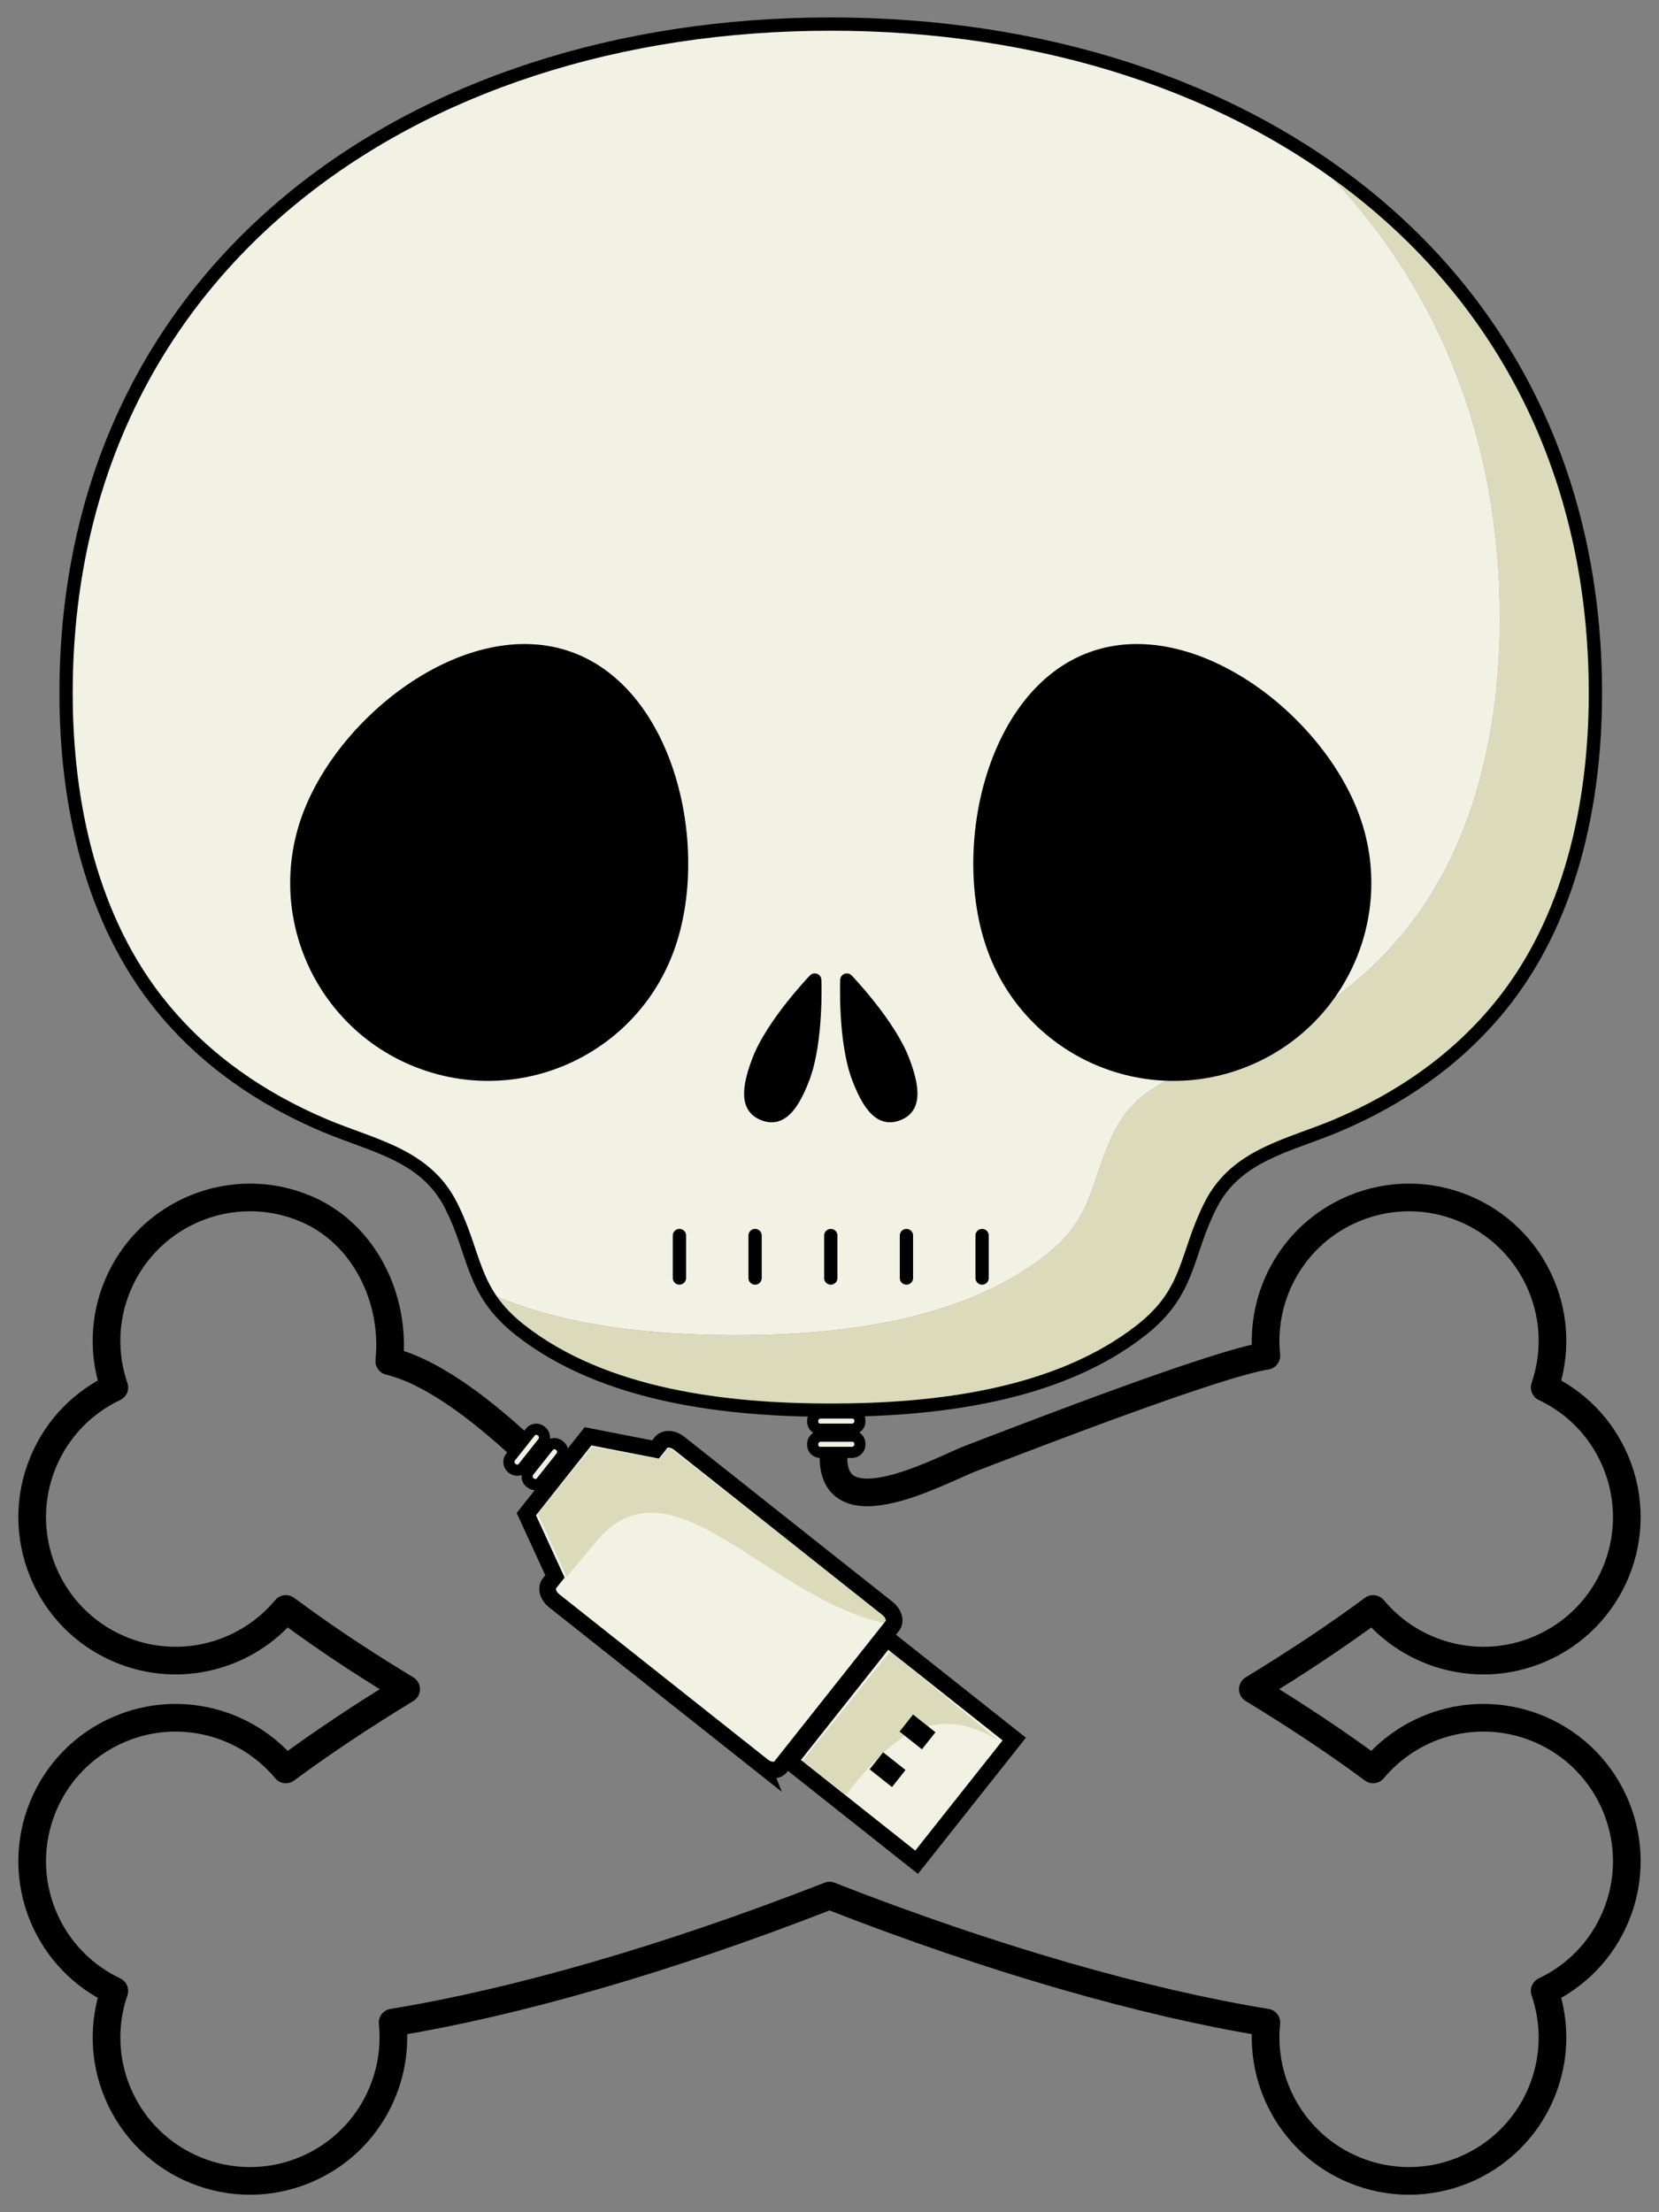 <?xml version="1.0" encoding="UTF-8" standalone="no"?>
<!-- Created with Inkscape (http://www.inkscape.org/) -->
<svg
    xmlns:inkscape="http://www.inkscape.org/namespaces/inkscape"
    xmlns:rdf="http://www.w3.org/1999/02/22-rdf-syntax-ns#"
    xmlns="http://www.w3.org/2000/svg"
    xmlns:sodipodi="http://sodipodi.sourceforge.net/DTD/sodipodi-0.dtd"
    xmlns:i="http://ns.adobe.com/AdobeIllustrator/10.0/"
    xmlns:cc="http://creativecommons.org/ns#"
    xmlns:xlink="http://www.w3.org/1999/xlink"
    xmlns:a="http://ns.adobe.com/AdobeSVGViewerExtensions/3.0/"
    xmlns:dc="http://purl.org/dc/elements/1.1/"
    xmlns:svg="http://www.w3.org/2000/svg"
    xmlns:ns1="http://sozi.baierouge.fr"
    id="svg2"
    sodipodi:docname="hyf_logo_v2.svg"
    inkscape:export-filename="/home/alex/projets/hackyourfest/src/hyf_logo_V2_BIG.png"
    viewBox="0 0 300 400"
    inkscape:export-xdpi="90"
    version="1.1"
    inkscape:export-ydpi="90"
    inkscape:version="0.48.2 r9819"
  >
  <rect x="0" y="0" width="300" height="400" fill="#808080" stroke="none"/>
  <title
      id="title3002"
    >hyf_logo_v2</title
  >
  <sodipodi:namedview
      id="base"
      bordercolor="#666666"
      inkscape:pageshadow="2"
      inkscape:window-y="25"
      fit-margin-left="0"
      pagecolor="#ffffff"
      inkscape:window-height="1002"
      inkscape:window-maximized="1"
      inkscape:zoom="1.1313709"
      inkscape:window-x="-2"
      showgrid="false"
      borderopacity="1.0"
      inkscape:current-layer="layer1"
      inkscape:cx="273.81728"
      inkscape:cy="288.83252"
      fit-margin-top="0"
      fit-margin-right="0"
      fit-margin-bottom="0"
      inkscape:window-width="1680"
      inkscape:pageopacity="0.0"
      inkscape:document-units="px"
  />
  <g
      id="layer1"
      inkscape:label="Calque"
      inkscape:groupmode="layer"
      transform="translate(0,-100)"
    >
    <g
        id="g3320"
      >
      <g
          id="g3168"
          transform="translate(-100 96.765)"
        >
        <g
            id="g4509"
            transform="matrix(.801 0 0 .801 49.678 2.263)"
          >
          <path
              id="path3068-8"
              d="m358.17 35.987c-29.54-19.13-67.01-29.332-107.79-29.332-95.34 0-172.63 55.71-172.63 151.05 0 24.858 5.604 51.335 21.719 70.951 1.131 1.376 2.302 2.703 3.502 3.992 9.278 9.96 20.573 17.324 33.166 22.649 2.595 1.098 5.244 2.044 7.85 3.004 8.327 3.067 16.231 6.269 20.641 14.976 3.854 7.609 4.572 13.747 7.966 19.598 17.271 7.833 38.041 9.742 56.206 9.742 23.377 0 51.069-3.154 70.066-18.038 11.182-8.762 9.922-16.852 15.688-28.23 5.79-11.432 17.603-13.375 28.491-17.979 14.221-6.016 26.793-14.623 36.667-26.644 16.113-19.615 21.719-46.092 21.719-70.951-0.001-43.827-16.345-79.272-43.257-104.79z"
              style="fill:#f2f2e4"
              inkscape:connector-curvature="0"
              i:knockout="Off"
          />
          <path
              id="path3064-7"
              d="m358.17 35.987c26.912 25.517 43.255 60.962 43.255 104.79 0 24.858-5.606 51.335-21.719 70.951-9.873 12.019-22.445 20.628-36.667 26.644-10.888 4.603-22.701 6.547-28.491 17.979-5.765 11.378-4.505 19.467-15.688 28.23-18.996 14.884-46.688 18.038-70.066 18.038-18.166 0-38.935-1.909-56.206-9.742 1.681 2.9 4.016 5.728 7.72 8.631 16.413 12.861 39.316 16.96 60.32 17.839 3.305 0.138 6.566 0.199 9.744 0.199 23.377 0 51.069-3.154 70.064-18.038 2.651-2.078 4.597-4.118 6.109-6.171 0.272-0.369 0.533-0.738 0.778-1.109 4.138-6.264 4.647-12.753 8.8-20.949 3.286-6.489 8.516-9.919 14.411-12.514 4.493-1.978 9.37-3.473 14.079-5.464 14.221-6.016 26.793-14.623 36.667-26.644 16.113-19.615 21.719-46.092 21.719-70.951 0.002-54.557-25.314-96.128-64.832-121.72z"
              style="fill:#dbdbbc"
              inkscape:connector-curvature="0"
              i:knockout="Off"
          />
        </g
        >
        <g
            id="g4666"
            transform="matrix(.801 0 0 .801 49.678 2.263)"
          >
          <path
              id="path3052-3"
              d="m327.39 295.19c-0.034-0.322-0.037-0.641-0.062-0.964-0.245 0.37-0.507 0.74-0.778 1.109 0.278-0.047 0.565-0.101 0.84-0.145z"
              style="fill:none"
              inkscape:connector-curvature="0"
              i:knockout="Off"
          />
          <path
              id="path3062-6"
              d="m250.38 319.54h-0.004 0.004z"
              style="fill:#eeeee1"
              inkscape:connector-curvature="0"
              i:knockout="Off"
          />
          <path
              id="path3066-7"
              d="m228.8 302.62h-0.002 0.002z"
              style="fill:#eeeee1"
              inkscape:connector-curvature="0"
              i:knockout="Off"
          />
          <path
              id="path3072-8"
              style="stroke-linejoin:round;stroke:#000000;stroke-linecap:round;stroke-width:3;fill:none"
              i:knockout="Off"
              inkscape:connector-curvature="0"
              d="m250.37 319.54c23.379 0 51.072-3.154 70.067-18.038 11.181-8.762 9.922-16.852 15.686-28.23 5.791-11.432 17.604-13.375 28.492-17.979 14.221-6.016 26.793-14.623 36.667-26.644 16.113-19.615 21.719-46.092 21.719-70.951 0-95.339-77.29-151.05-172.63-151.05s-172.63 55.71-172.63 151.05c0 24.858 5.604 51.335 21.719 70.951 9.873 12.019 22.445 20.628 36.668 26.644 10.888 4.603 22.699 6.547 28.491 17.979 5.764 11.378 4.505 19.467 15.686 28.23 18.996 14.884 46.689 18.038 70.067 18.038h-0.005z"
          />
          <g
              id="g4662"
            >
            <path
                id="path3087-2"
                style="stroke:#000000;stroke-width:3;fill:#000000"
                i:knockout="Off"
                inkscape:connector-curvature="0"
                d="m213.56 215.3c-8.152 22.399-32.917 33.945-55.315 25.795-22.397-8.152-33.945-32.917-25.794-55.315 8.152-22.399 36.608-44.084 59.005-35.933 22.399 8.152 30.257 43.056 22.104 65.454z"
            />
            <path
                id="path3100-0"
                style="stroke:#000000;stroke-width:3;fill:#000000"
                i:knockout="Off"
                inkscape:connector-curvature="0"
                d="m368.3 185.78c8.153 22.399-3.395 47.164-25.794 55.315-22.399 8.152-47.164-3.396-55.317-25.795-8.151-22.397-0.295-57.302 22.105-65.454 22.4-8.151 50.853 13.535 59.005 35.933z"
            />
          </g
          >
          <g
              id="g4658"
            >
            <path
                id="path3115-9"
                style="stroke-linejoin:round;stroke:#000000;stroke-width:3;fill:#000000"
                i:knockout="Off"
                inkscape:connector-curvature="0"
                d="m244.14 244.53c-3.173 8.356-6.089 9.228-8.874 8.17-2.785-1.057-4.386-3.646-1.212-12.001 3.173-8.357 12.705-18.257 12.705-18.257s0.554 13.731-2.619 22.088z"
            />
            <path
                id="path3128-4"
                style="stroke-linejoin:round;stroke:#000000;stroke-width:3;fill:#000000"
                i:knockout="Off"
                inkscape:connector-curvature="0"
                d="m256.62 244.53c3.173 8.356 6.088 9.228 8.874 8.17 2.784-1.057 4.385-3.646 1.213-12.001-3.174-8.357-12.705-18.257-12.705-18.257s-0.555 13.731 2.618 22.088z"
            />
          </g
          >
          <g
              id="g4651"
            >
            <path
                id="path3144-3"
                style="stroke:#000000;stroke-width:3;stroke-linecap:round;fill:none"
                i:knockout="Off"
                inkscape:connector-curvature="0"
                d="m216.21 289.71v-9.591"
            />
            <path
                id="path3146-5"
                style="stroke:#000000;stroke-width:3;stroke-linecap:round;fill:none"
                i:knockout="Off"
                inkscape:connector-curvature="0"
                d="m233.29 280.12v9.591"
            />
            <path
                id="path3148-5"
                style="stroke:#000000;stroke-width:3;stroke-linecap:round;fill:none"
                i:knockout="Off"
                inkscape:connector-curvature="0"
                d="m250.38 280.12v9.591"
            />
            <path
                id="path3150-1"
                style="stroke:#000000;stroke-width:3;stroke-linecap:round;fill:none"
                i:knockout="Off"
                inkscape:connector-curvature="0"
                d="m267.46 280.12v9.591"
            />
            <path
                id="path3152-4"
                style="stroke:#000000;stroke-width:3;stroke-linecap:round;fill:none"
                i:knockout="Off"
                inkscape:connector-curvature="0"
                d="m284.54 280.12v9.591"
            />
          </g
          >
        </g
        >
      </g
      >
      <path
          id="path3140-3"
          style="stroke-linejoin:round;stroke:#000000;stroke-linecap:round;stroke-width:5;fill:none"
          d="m93.872 361.18c-5.094-4.574-14.609-12.89-23.479-15.065 1.156-11.062-4.336-23.009-15.113-27.556-13.199-5.567-28.41 0.62-33.977 13.816-2.582 6.124-2.632 12.675-0.63 18.501-5.569 2.632-10.227 7.24-12.81 13.364-5.568 13.197 0.62 28.409 13.817 33.977 10.778 4.545 22.896 1.252 30.01-7.297 9.029 6.676 16.262 11.16 21.758 14.507-8.053 4.899-15.352 9.769-21.758 14.507-7.114-8.547-19.232-11.842-30.01-7.297-13.199 5.567-19.385 20.779-13.817 33.977 2.582 6.122 7.24 10.732 12.809 13.364-2.001 5.823-1.951 12.377 0.631 18.499 5.567 13.199 20.779 19.385 33.977 13.818 10.778-4.545 16.875-15.523 15.719-26.585 21.969-3.582 49.543-11.429 79-22.958 29.458 11.529 57.031 19.377 79.001 22.958-1.156 11.062 4.942 22.039 15.719 26.585 13.199 5.567 28.41-0.62 33.977-13.818 2.582-6.122 2.632-12.675 0.631-18.499 5.569-2.632 10.226-7.242 12.809-13.364 5.568-13.199-0.619-28.41-13.817-33.977-10.779-4.545-22.896-1.252-30.01 7.297-6.406-4.738-13.707-9.608-21.758-14.507 8.052-4.901 15.352-9.769 21.758-14.507 7.114 8.547 19.232 11.842 30.01 7.297 13.198-5.569 19.385-20.78 13.817-33.977-2.582-6.124-7.24-10.732-12.81-13.364 2.002-5.825 1.952-12.377-0.63-18.501-5.567-13.197-20.779-19.383-33.977-13.816-10.778 4.546-16.875 15.523-15.719 26.585-9.177 1.495-40.727 13.686-53.448 18.559-5.537 2.121-27.647 14.437-24.531-3.254"
          sodipodi:nodetypes="ccccccccccccccccccccccccccccccccsc"
          inkscape:connector-curvature="0"
          i:knockout="Off"
      />
      <g
          id="g4021"
          transform="translate(-100 96.765)"
        >
        <g
            id="g5676"
            transform="matrix(1.704 .372 -.372 1.704 -85.548 -283.45)"
          >
          <g
              id="g5668"
            >
            <path
                id="rect1311-9-9-4"
                style="fill:#f2f2e4"
                sodipodi:nodetypes="ccccccccccccc"
                inkscape:connector-curvature="0"
                d="m255.29 299.83c0.755 0.37 1.58 0.231 1.845-0.312l8.204-16.761c0.265-0.542-0.131-1.278-0.886-1.648l-24.751-12.114c-0.755-0.37-1.58-0.231-1.845 0.311l-0.411 0.839-7.13 0.161-4.525 9.246 4.276 5.671-0.413 0.845c-0.265 0.542 0.131 1.278 0.886 1.648l24.751 12.114z"
            />
            <path
                id="path4502-2-0"
                sodipodi:nodetypes="ccccccsc"
                style="color:#000000;fill:#dbdbbc"
                inkscape:connector-curvature="0"
                d="m265.72 282.7-26.953-13.023-0.675 1.414-7.136 0.248-4.019 7.983 4.324 5.776 2.252-4.314c5.722-10.96 19.345 2.823 32.207 1.916z"
            />
          </g
          >
          <g
              id="g5672"
            >
            <rect
                id="rect1309-0-6-6"
                style="fill:#f2f2e4"
                transform="rotate(206.08)"
                ry="0"
                height="16.295"
                width="16.845"
                y="-154.98"
                x="-379.81"
            />
            <path
                id="path4502-4-8-9"
                sodipodi:nodetypes="ccccc"
                style="color:#000000;fill:#dbdbbc"
                inkscape:connector-curvature="0"
                d="m278.6 292.1-12.911-6.654-6.489 13.071 5.176 2.481c2.721-5.555 6.008-11.744 14.224-8.898z"
            />
          </g
          >
        </g
        >
        <rect
            id="rect1318-3"
            style="stroke:#000000;stroke-width:2.018;fill:#f2f2e4"
            transform="rotate(218.4)"
            rx="1.361"
            ry="1.361"
            height="8.541"
            width="2.932"
            y="-90.958"
            x="-323.5"
        />
        <rect
            id="rect2337-9"
            style="stroke:#000000;stroke-width:2.018;fill:#f2f2e4"
            transform="rotate(218.4)"
            rx="1.361"
            ry="1.361"
            height="8.541"
            width="2.932"
            y="-90.958"
            x="-319.31"
        />
        <rect
            id="rect1309-0"
            style="stroke:#000000;stroke-width:3;fill:none"
            transform="rotate(218.4)"
            ry="0"
            height="28.425"
            width="29.383"
            y="-101.35"
            x="-419.43"
        />
        <path
            id="rect1311-9"
            style="stroke:#000000;stroke-width:3;fill:none"
            sodipodi:nodetypes="ccccccccccccc"
            inkscape:connector-curvature="0"
            d="m237.9 322.55c1.149 0.911 2.606 0.981 3.26 0.156l20.221-25.511c0.654-0.825 0.253-2.227-0.896-3.138l-37.671-29.859c-1.149-0.911-2.606-0.981-3.26-0.156l-1.012 1.277-12.211-2.38-11.154 14.073 5.176 11.256-1.019 1.286c-0.654 0.825-0.253 2.227 0.896 3.139l37.671 29.859z"
        />
        <rect
            id="rect2229-8"
            style="fill:#000000"
            transform="rotate(218.4)"
            height="3.932"
            width="5.163"
            y="-93.458"
            x="-407.5"
        />
        <rect
            id="rect2231-9"
            style="fill:#000000"
            transform="rotate(218.4)"
            height="3.932"
            width="5.163"
            y="-84.747"
            x="-407.5"
        />
      </g
      >
      <rect
          id="rect1318-3-8"
          ry="1.361"
          style="stroke:#000000;stroke-width:2.018;fill:#f2f2e4"
          rx="1.361"
          transform="rotate(-90)"
          height="8.541"
          width="2.932"
          y="146.96"
          x="-362.61"
      />
      <rect
          id="rect2337-9-0"
          ry="1.361"
          style="stroke:#000000;stroke-width:2.018;fill:#f2f2e4"
          rx="1.361"
          transform="rotate(-90)"
          height="8.541"
          width="2.932"
          y="146.96"
          x="-358.42"
      />
    </g
    >
  </g
  >
</svg
>

